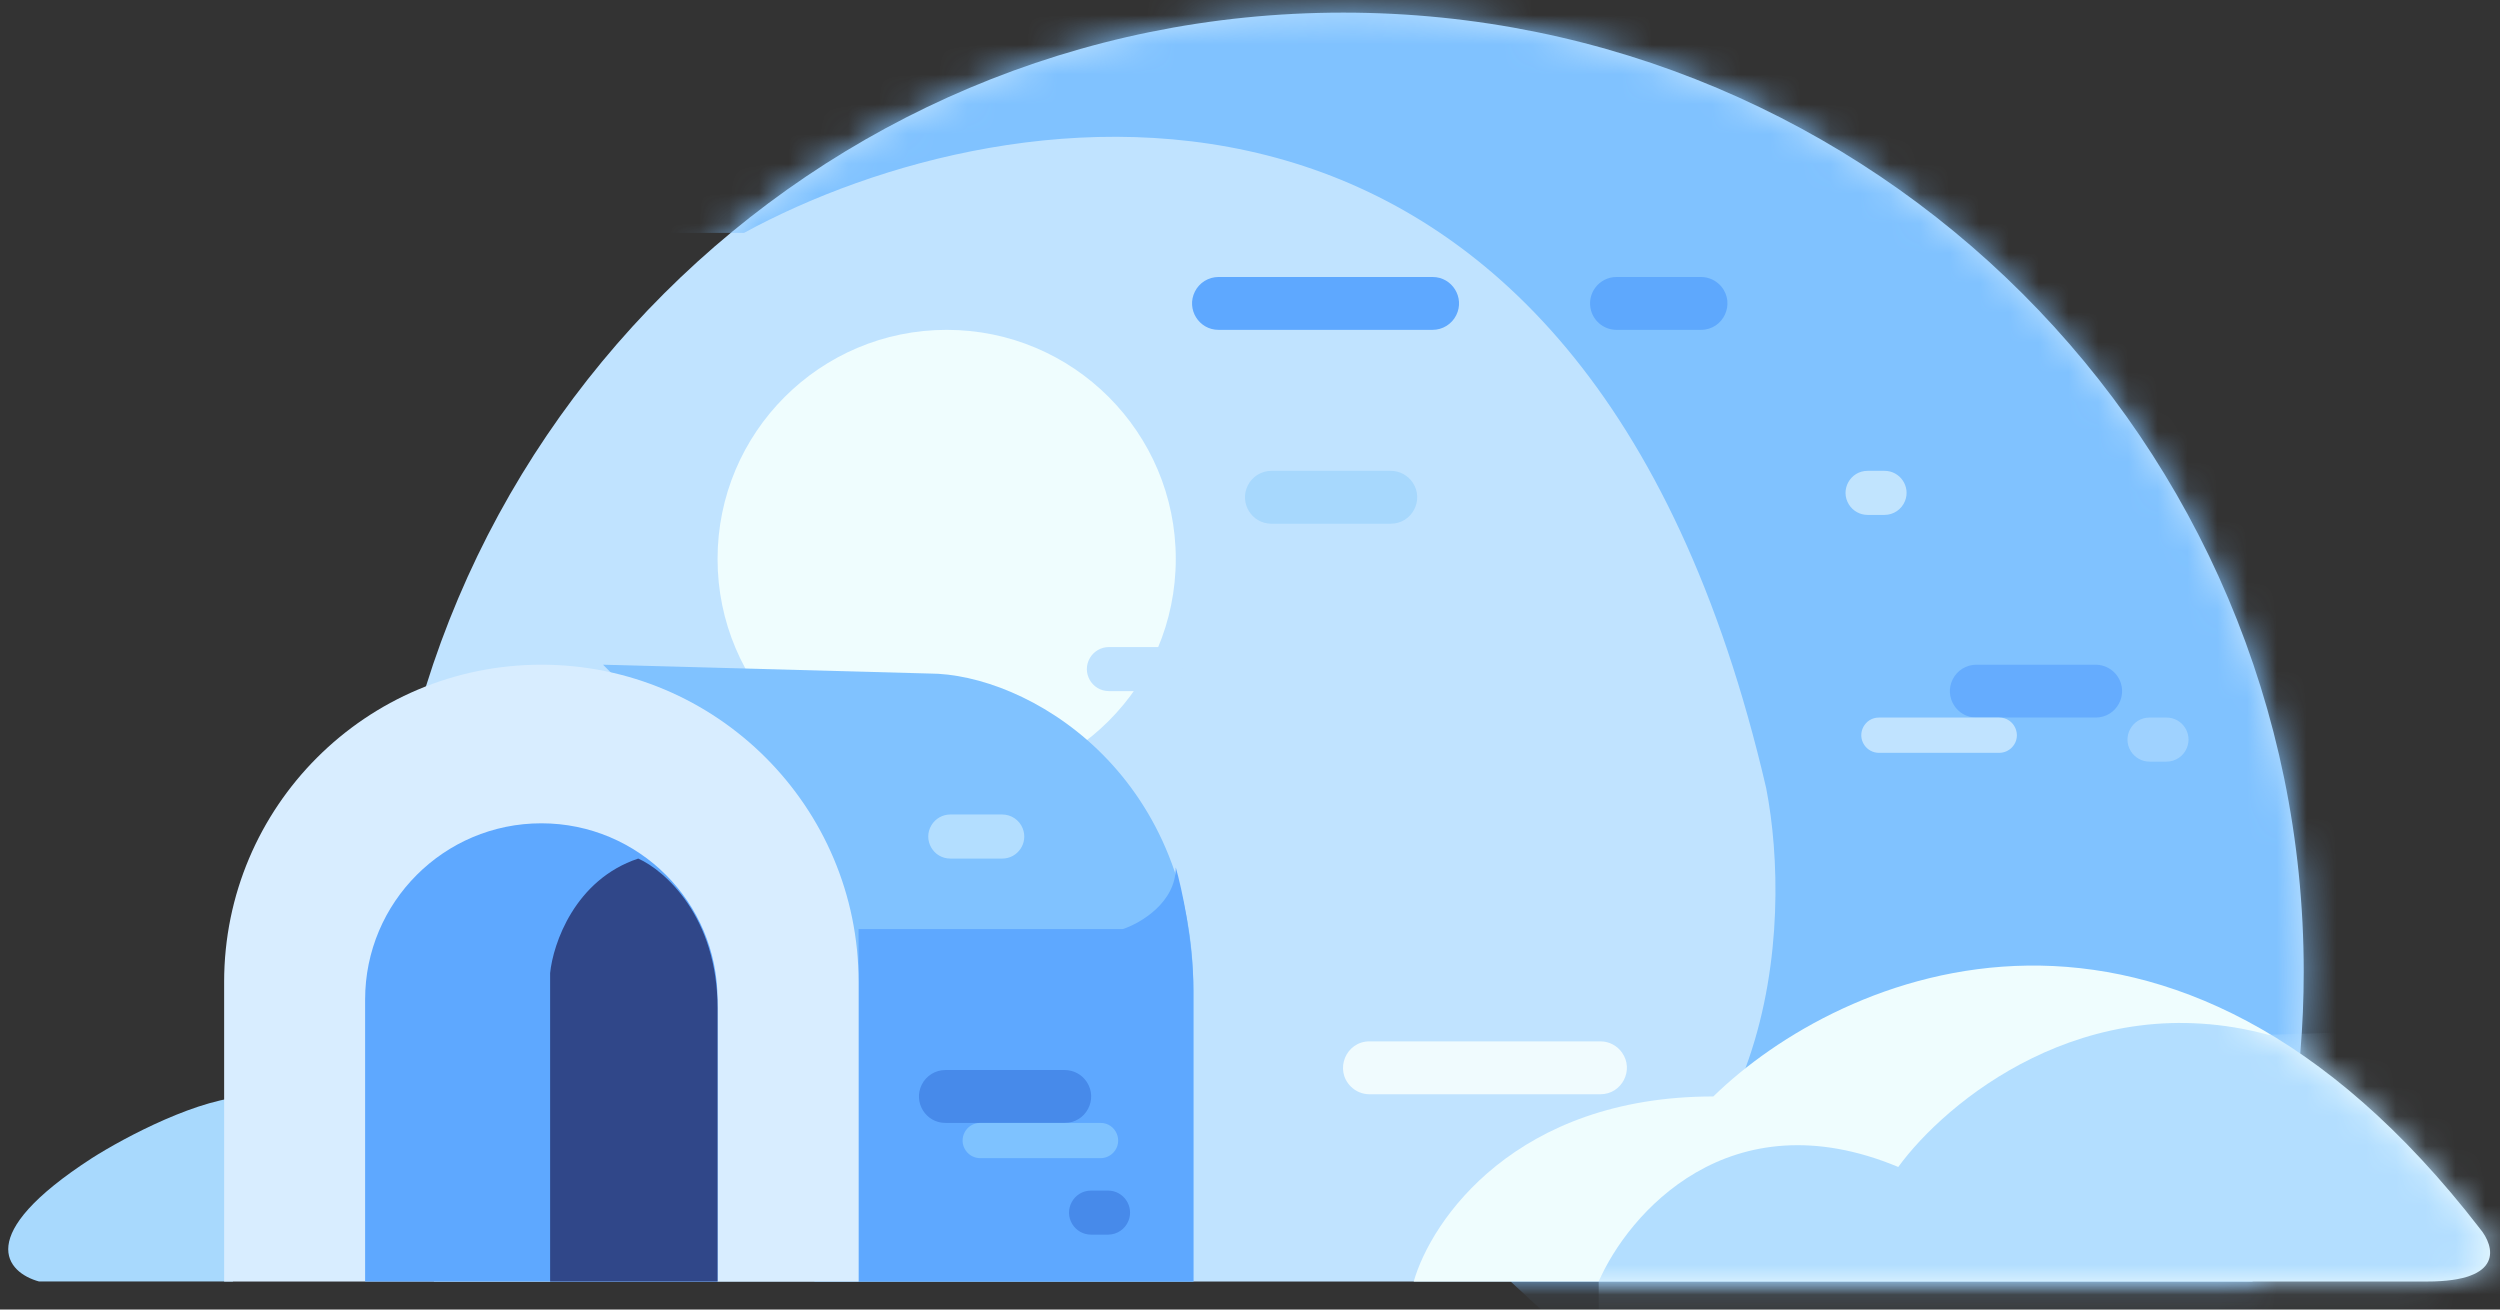 <svg width="84" height="44" viewBox="0 0 84 44" fill="none" xmlns="http://www.w3.org/2000/svg">
<rect x="0" y="0" width="84" height="44" fill="#333333" stroke="none"/>
<path d="M77.405 32.648C77.405 36.291 76.8 39.793 75.684 43.059H43.643H14.582C13.466 39.793 12.86 36.291 12.86 32.648C12.86 14.851 27.309 0.424 45.133 0.424C62.956 0.424 77.405 14.851 77.405 32.648Z" fill="#C0E3FF"/>
<path d="M31.808 26.479C36.06 26.479 39.506 23.032 39.506 18.781C39.506 14.53 36.06 11.083 31.808 11.083C27.557 11.083 24.11 14.53 24.11 18.781C24.11 23.032 27.557 26.479 31.808 26.479Z" fill="#EFFDFE"/>
<path d="M31.215 22.63L20.261 22.334L24.998 27.071L27.366 43.059H40.098V33.289C40.098 25.887 34.472 22.63 31.215 22.63Z" fill="#80C2FF"/>
<path d="M1.312 43.058H7.826L8.418 36.841C6.76 36.841 4.174 38.222 3.089 38.913C-0.938 41.519 0.227 42.762 1.312 43.058Z" fill="#A8D9FD"/>
<path d="M37.73 31.216H28.848V43.059H40.099V33.289C40.099 31.631 39.704 29.834 39.506 29.144C39.506 30.328 38.322 31.019 37.73 31.216Z" fill="#5EA8FF"/>
<path d="M7.531 32.993C7.531 27.106 12.303 22.334 18.19 22.334C24.076 22.334 28.849 27.106 28.849 32.993V43.059H7.531V32.993Z" fill="#D8EDFF"/>
<path d="M12.268 33.585C12.268 30.314 14.919 27.663 18.189 27.663C21.459 27.663 24.11 30.314 24.11 33.585V43.059H12.268V33.585Z" fill="#5EA8FF"/>
<path d="M18.484 32.697V43.059H24.11V33.881C24.11 30.802 22.333 29.242 21.445 28.848C19.313 29.558 18.583 31.71 18.484 32.697Z" fill="#304789"/>
<mask id="mask0_4730_2499" style="mask-type:alpha" maskUnits="userSpaceOnUse" x="12" y="0" width="66" height="44">
<path d="M77.403 32.648C77.403 36.291 76.798 39.793 75.682 43.059H43.641H14.58C13.464 39.793 12.858 36.291 12.858 32.648C12.858 14.851 27.307 0.424 45.131 0.424C62.954 0.424 77.403 14.851 77.403 32.648Z" fill="#D9D9D9"/>
</mask>
<g mask="url(#mask0_4730_2499)">
<path d="M59.343 26.478C53.184 -0.05 33.88 2.989 24.998 7.825H22.333L24.405 -1.057L38.913 -3.426L71.778 -0.169L85.397 33.88L76.811 47.795L58.454 50.164L50.756 43.058C59.757 40.69 60.231 31.018 59.343 26.478Z" fill="#80C2FF"/>
</g>
<path d="M57.568 36.841C50.935 36.841 48.093 40.986 47.501 43.059H81.549C84.155 43.059 83.819 41.874 83.326 41.282C72.904 27.781 61.811 32.696 57.568 36.841Z" fill="#EFFDFE"/>
<mask id="mask1_4730_2499" style="mask-type:alpha" maskUnits="userSpaceOnUse" x="47" y="32" width="37" height="12">
<path d="M57.566 36.841C50.934 36.841 48.091 40.986 47.499 43.059H81.547C84.153 43.059 83.817 41.874 83.324 41.282C72.902 27.781 61.809 32.696 57.566 36.841Z" fill="#D9D9D9"/>
</mask>
<g mask="url(#mask1_4730_2499)">
<path d="M63.782 39.21C58.098 36.841 54.703 40.789 53.716 43.059V45.427L80.955 46.908L89.245 45.427L85.692 34.472L76.217 34.769C70.059 33.111 65.361 37.038 63.782 39.21Z" fill="#B3DEFF"/>
</g>
<path d="M30.971 36.444C31.121 36.143 31.429 35.953 31.765 35.953H35.774C36.071 35.953 36.349 36.102 36.513 36.349C36.907 36.939 36.484 37.73 35.774 37.73H31.765C31.105 37.73 30.676 37.035 30.971 36.444Z" fill="#478AEA"/>
<path d="M65.611 22.825C65.761 22.524 66.069 22.334 66.405 22.334H70.414C70.711 22.334 70.988 22.483 71.153 22.73C71.546 23.32 71.123 24.11 70.414 24.11H66.405C65.745 24.11 65.315 23.416 65.611 22.825Z" fill="#65ACFE"/>
<path d="M45.387 36.507C44.827 35.947 45.224 34.99 46.015 34.99H53.774C54.062 34.99 54.332 35.13 54.499 35.365C54.916 35.953 54.495 36.767 53.774 36.767H46.015C45.779 36.767 45.554 36.673 45.387 36.507Z" fill="#F0FBFE"/>
<path d="M41.926 16.311C42.077 16.01 42.384 15.82 42.721 15.82H46.729C47.026 15.82 47.304 15.969 47.468 16.216C47.862 16.806 47.439 17.597 46.729 17.597H42.721C42.06 17.597 41.631 16.902 41.926 16.311Z" fill="#A7D8FD"/>
<path d="M40.148 9.798C40.298 9.497 40.606 9.307 40.942 9.307H48.134C48.795 9.307 49.224 10.001 48.929 10.592C48.778 10.893 48.471 11.083 48.134 11.083H40.942C40.282 11.083 39.852 10.388 40.148 9.798Z" fill="#5EA8FF"/>
<path d="M57.835 9.626C57.666 9.424 57.416 9.307 57.153 9.307H54.315C53.722 9.307 53.295 9.877 53.462 10.445C53.574 10.823 53.92 11.083 54.315 11.083H57.153C57.906 11.083 58.317 10.205 57.835 9.626Z" fill="#5EA8FD"/>
<path d="M31.296 27.727C31.43 27.504 31.671 27.367 31.931 27.367H33.675C33.978 27.367 34.25 27.552 34.362 27.832C34.557 28.319 34.199 28.848 33.675 28.848H31.931C31.355 28.848 31 28.22 31.296 27.727Z" fill="#B3DEFF"/>
<path d="M36.625 22.101C36.759 21.878 37 21.741 37.26 21.741H39.004C39.307 21.741 39.579 21.925 39.691 22.206C39.886 22.693 39.528 23.221 39.004 23.221H37.26C36.684 23.221 36.329 22.594 36.625 22.101Z" fill="#C0E3FF"/>
<path d="M37.917 41.019C37.804 41.3 37.532 41.484 37.23 41.484H36.66C36.405 41.484 36.168 41.353 36.033 41.137C35.724 40.644 36.079 40.004 36.66 40.004H37.23C37.753 40.004 38.111 40.533 37.917 41.019Z" fill="#478AEA"/>
<path d="M73.481 25.125C73.369 25.407 73.097 25.591 72.794 25.591H72.225C71.97 25.591 71.733 25.459 71.597 25.243C71.289 24.75 71.643 24.11 72.225 24.11H72.794C73.318 24.11 73.676 24.639 73.481 25.125Z" fill="#9FD2FF"/>
<path d="M64.008 16.835C63.895 17.116 63.623 17.301 63.32 17.301H62.751C62.496 17.301 62.259 17.169 62.124 16.953C61.815 16.46 62.17 15.82 62.751 15.82H63.32C63.844 15.82 64.202 16.349 64.008 16.835Z" fill="#C1E4FE"/>
<path d="M32.448 38.657C32.559 38.818 32.741 38.914 32.936 38.914H36.978C37.144 38.914 37.302 38.844 37.414 38.722C37.762 38.342 37.493 37.73 36.978 37.73H32.936C32.459 37.73 32.178 38.264 32.448 38.657Z" fill="#7EC2FF"/>
<path d="M62.644 25.038C62.755 25.199 62.937 25.295 63.132 25.295H67.174C67.34 25.295 67.498 25.225 67.611 25.103C67.959 24.723 67.689 24.11 67.174 24.11H63.132C62.655 24.11 62.374 24.645 62.644 25.038Z" fill="#C0E3FF"/>
</svg>
